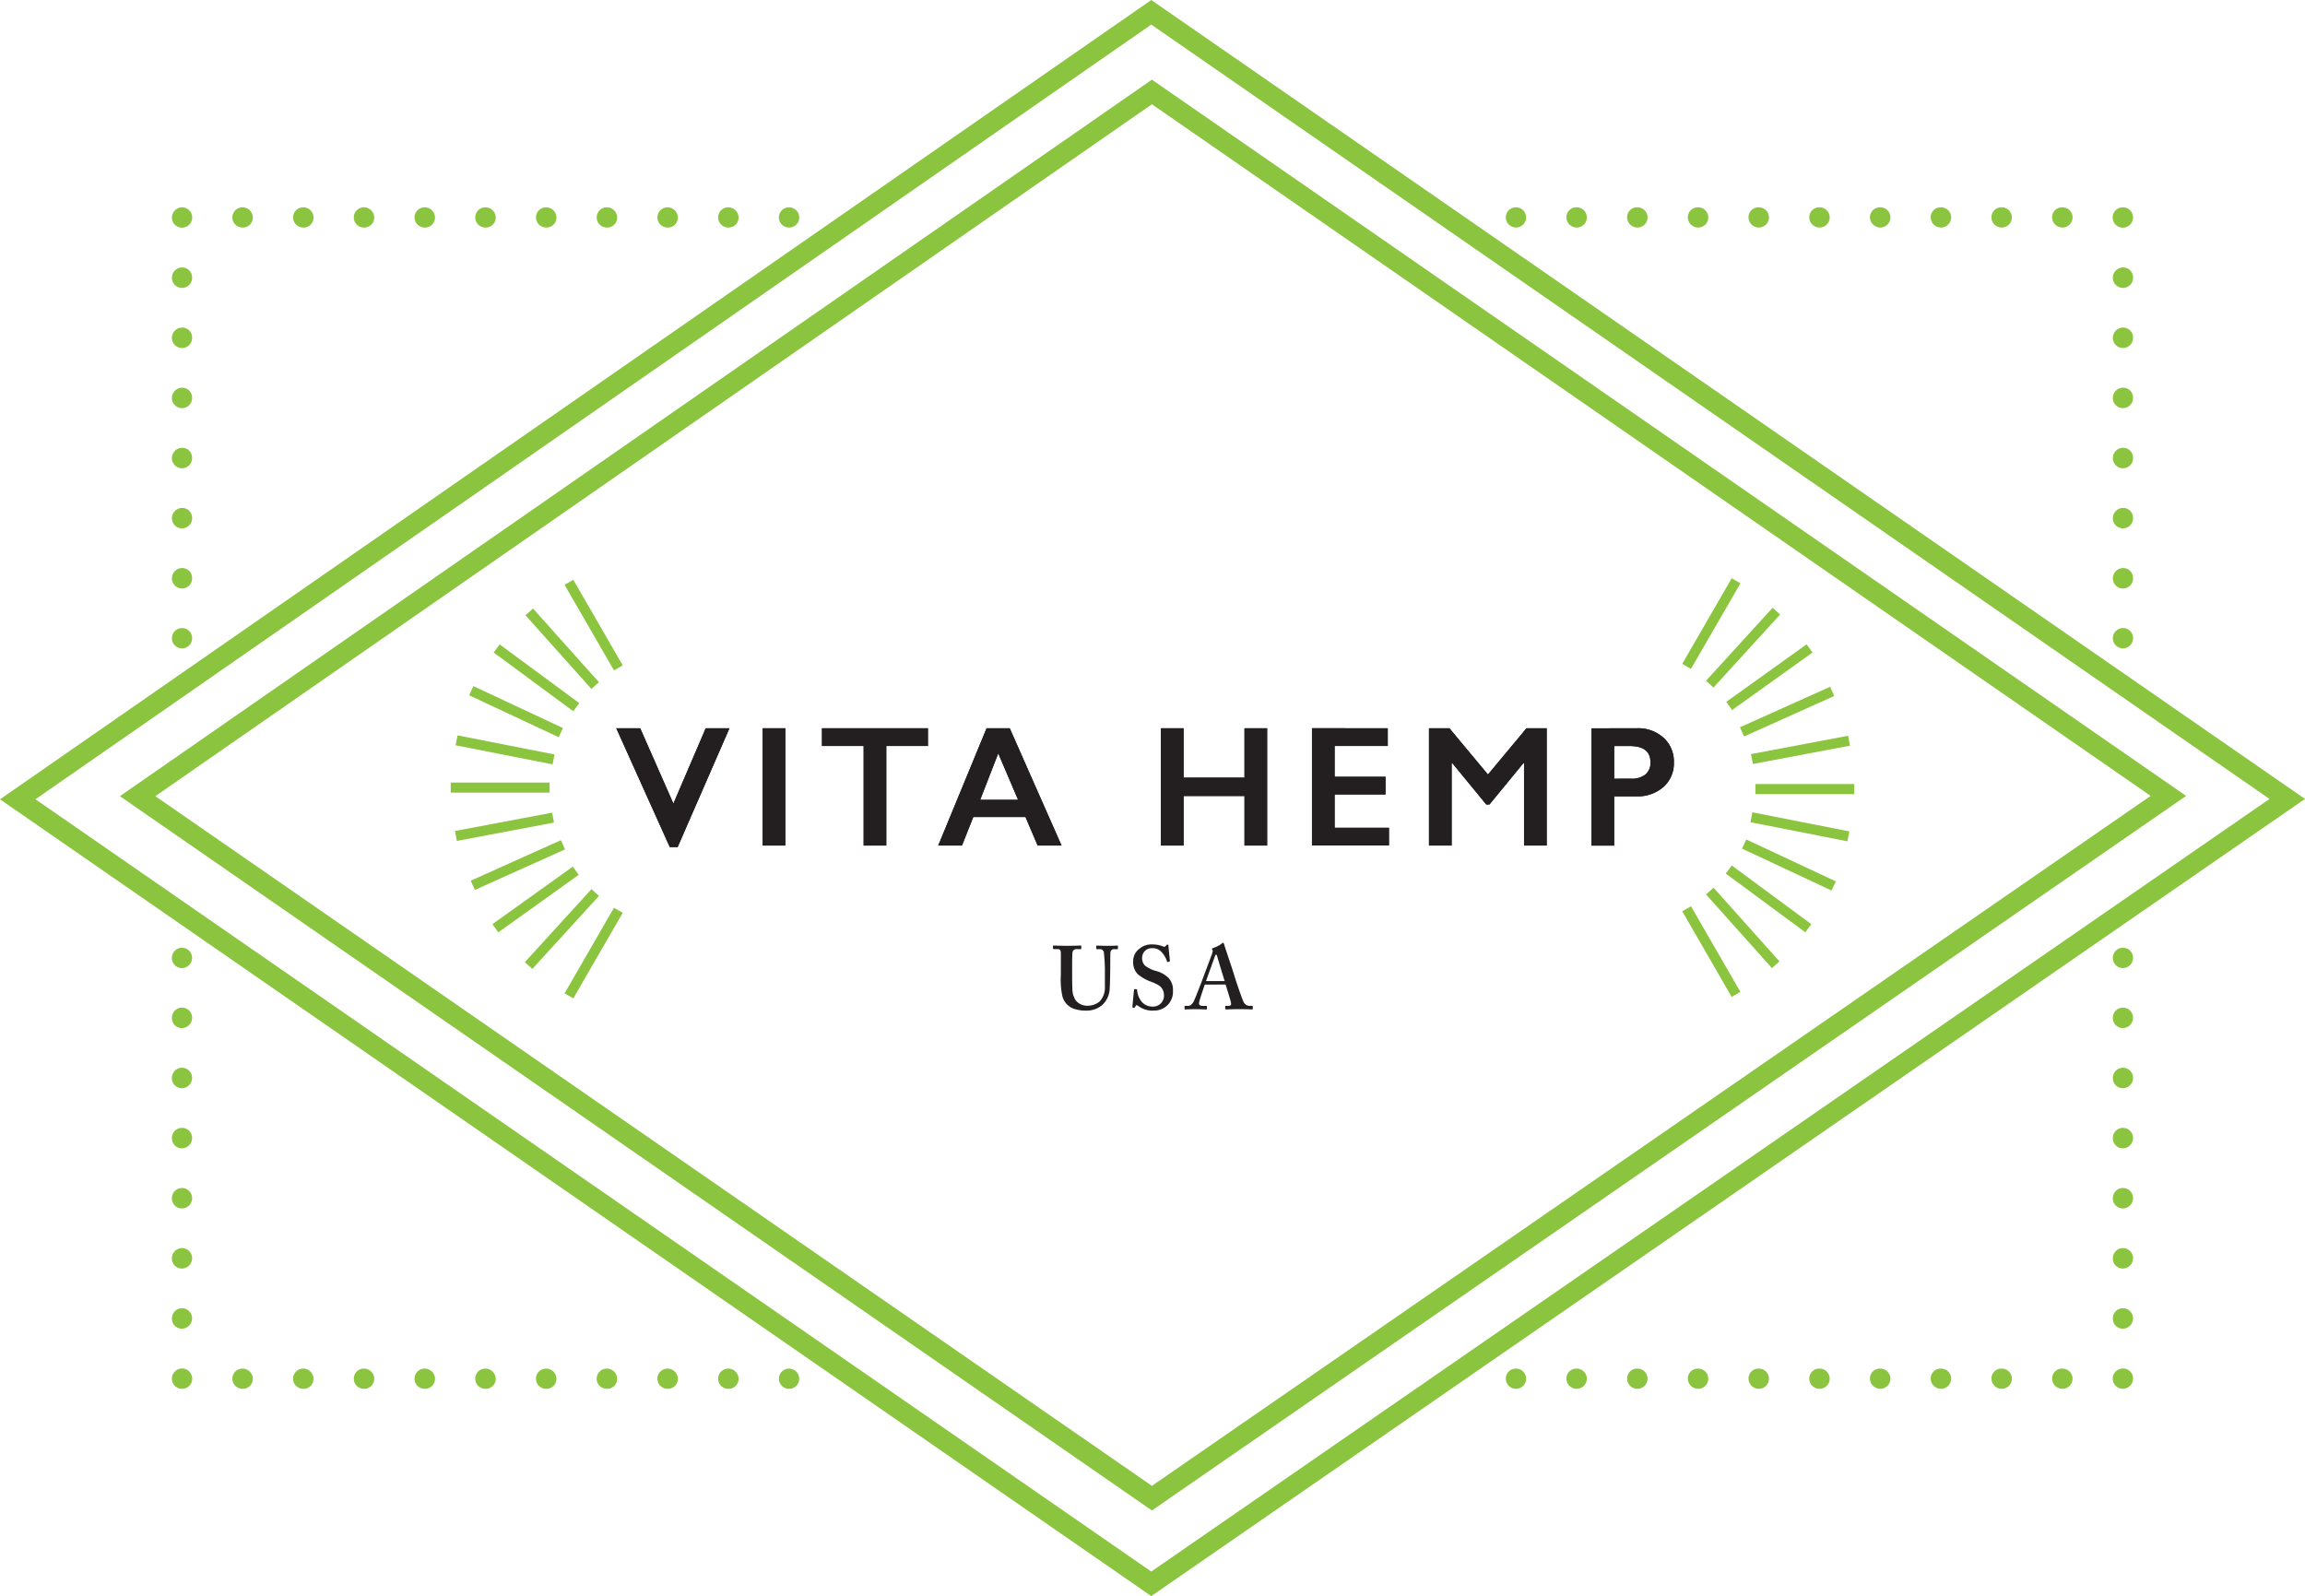 <?xml version="1.0" encoding="utf-8"?>
<svg xmlns="http://www.w3.org/2000/svg" width="196.52" height="136.079" viewBox="0 0 196.52 136.079">
  <g id="vitaHempLogo" transform="translate(-312.48 -83)">
    <g id="Group_2" data-name="Group 2" transform="translate(62.48 -225.086)">
      <path id="Path_1" data-name="Path 1" d="M308.723,375.066l2.828,6.422,2.756-6.422h2.025l-4.417,10.13h-.672l-4.561-10.13Z" transform="translate(-4.139 -4.891)" fill="#231f20"/>
      <path id="Path_2" data-name="Path 2" d="M322.079,375.066v10h-1.933v-10Z" transform="translate(-5.122 -4.891)" fill="#231f20"/>
      <path id="Path_3" data-name="Path 3" d="M334.635,375.066v1.511h-3.551v8.49h-1.933v-8.49H325.6v-1.511Z" transform="translate(-5.52 -4.891)" fill="#231f20"/>
      <path id="Path_4" data-name="Path 4" d="M342.391,375.066l4.417,10h-2.04l-1.038-2.434h-4.446l-.967,2.434h-2.025l4.123-10Zm-2.52,6.1H343.1l-1.69-3.959Z" transform="translate(-6.301 -4.891)" fill="#231f20"/>
      <path id="Path_5" data-name="Path 5" d="M358.709,375.066v4.209h5.19v-4.209h1.933v10H363.9v-4.223h-5.19v4.223h-1.933v-10Z" transform="translate(-7.797 -4.891)" fill="#231f20"/>
      <path id="Path_6" data-name="Path 6" d="M377.128,375.066v1.511H372.6V379.2h4.339v1.511H372.6v2.842h4.632v1.51h-6.565v-10Z" transform="translate(-8.811 -4.891)" fill="#231f20"/>
      <path id="Path_7" data-name="Path 7" d="M383.171,375.066l3.286,3.945,3.285-3.945h1.726v10h-1.934v-7.023h-.057l-2.892,3.523h-.272l-2.893-3.523h-.057v7.023h-1.934v-10Z" transform="translate(-9.597 -4.891)" fill="#231f20"/>
      <path id="Path_8" data-name="Path 8" d="M400.243,375.066a3.22,3.22,0,0,1,2.28.813,2.726,2.726,0,0,1,.877,2.093,2.694,2.694,0,0,1-.888,2.1,3.36,3.36,0,0,1-2.341.8H398.31v4.2h-1.933v-10Zm-.479,4.3a1.857,1.857,0,0,0,1.206-.354,1.275,1.275,0,0,0,.433-1.049q0-1.381-1.775-1.381H398.31v2.785Z" transform="translate(-10.688 -4.891)" fill="#231f20"/>
      <path id="Path_9" data-name="Path 9" d="M347.52,395.737c0-.26-.061-.382-.26-.382h-.351c-.045,0-.061-.015-.061-.069v-.175c0-.046.016-.061.076-.061.077,0,.443.022,1.175.022.642,0,1.009-.022,1.1-.022.046,0,.061.015.061.054v.19c0,.046-.015.061-.061.061h-.321a.336.336,0,0,0-.374.3c-.007.092-.023.55-.023.993v.946c0,.382.007.923.023,1.168a1.793,1.793,0,0,0,.267.946,1.262,1.262,0,0,0,1.038.473,1.608,1.608,0,0,0,1.022-.366,1.774,1.774,0,0,0,.443-1.29v-1.374a14.323,14.323,0,0,0-.083-1.457.336.336,0,0,0-.313-.336H350.6c-.046,0-.062-.022-.062-.053v-.191c0-.046.016-.061.062-.061.076,0,.426.022.931.022.473,0,.717-.022.779-.022s.076.022.076.061v.175c0,.046-.007.069-.045.069h-.274a.3.3,0,0,0-.322.3c-.015.092-.015,1.161-.015,1.26s-.016,1.435-.045,1.741a2.023,2.023,0,0,1-.641,1.466,2.065,2.065,0,0,1-1.39.473,3.122,3.122,0,0,1-1.1-.184,1.552,1.552,0,0,1-.9-1.022,6.8,6.8,0,0,1-.137-1.84Z" transform="translate(-7.072 -6.35)" fill="#231f20"/>
      <path id="Path_10" data-name="Path 10" d="M354.509,398.767c.03,0,.045.015.045.061a1.761,1.761,0,0,0,.29.87,1.185,1.185,0,0,0,1.008.549.932.932,0,0,0,.992-.893c0-.7-.321-.931-1.13-1.237a3.636,3.636,0,0,1-1.114-.641,1.455,1.455,0,0,1-.381-1.092,1.293,1.293,0,0,1,.534-1.068,1.554,1.554,0,0,1,1.084-.367,2.4,2.4,0,0,1,.962.184.133.133,0,0,0,.16-.023l.1-.1a.138.138,0,0,1,.107-.046c.045,0,.061.046.061.122,0,.122.122,1.191.122,1.267a.051.051,0,0,1-.046.054l-.122.038a.059.059,0,0,1-.076-.046,2.19,2.19,0,0,0-.473-.809,1,1,0,0,0-.794-.321.814.814,0,0,0-.855.77.927.927,0,0,0,.214.687,2.544,2.544,0,0,0,.931.474,2.4,2.4,0,0,1,1.1.6,1.47,1.47,0,0,1,.382,1.092,1.591,1.591,0,0,1-1.619,1.695,2,2,0,0,1-1.3-.366c-.092-.061-.137-.092-.183-.092s-.077.061-.122.137-.076.092-.138.092-.091-.045-.091-.122.122-1.328.137-1.419c.008-.046.016-.061.045-.061Z" transform="translate(-7.606 -6.343)" fill="#231f20"/>
      <path id="Path_11" data-name="Path 11" d="M360.673,398.359c-.06.176-.435,1.267-.473,1.473a.639.639,0,0,0-.016.16c0,.1.122.184.274.184h.321c.061,0,.077.015.077.038v.191c0,.045-.016.076-.061.076-.107,0-.427-.023-.961-.023-.565,0-.733.023-.841.023-.045,0-.045-.045-.045-.1v-.146c0-.045.016-.06.045-.06h.23c.213,0,.35-.108.488-.344.076-.137.626-1.511.855-2.153l.748-2c.015-.076.061-.214.015-.26a.178.178,0,0,1-.045-.092c0-.031.016-.061.076-.076a2.47,2.47,0,0,0,.756-.382c.046-.045.077-.076.115-.076s.076.092.092.137c.137.474.732,2.183.87,2.672.184.6.672,2.015.779,2.221a.577.577,0,0,0,.488.351h.245c.045,0,.061.015.061.053v.16c0,.046-.016.092-.077.092-.137,0-.29-.023-1.129-.023-.641,0-.9.023-1.069.023-.061,0-.077-.045-.077-.092v-.153c0-.045.016-.06.062-.06h.2c.213,0,.274-.076.228-.283-.06-.274-.366-1.251-.458-1.534Zm1.695-.3c-.076-.222-.6-1.962-.641-2.115-.03-.092-.045-.137-.076-.137s-.076.03-.1.1c-.031.1-.718,1.976-.771,2.153Z" transform="translate(-7.955 -6.331)" fill="#231f20"/>
      <g id="Group_1" data-name="Group 1" transform="translate(250 308.086)">
        <rect id="Rectangle_1" data-name="Rectangle 1" width="0.861" height="8.428" transform="translate(48.133 49.859) rotate(-30)" fill="#8bc53f"/>
        <rect id="Rectangle_2" data-name="Rectangle 2" width="0.861" height="8.428" transform="translate(44.803 52.456) rotate(-41.817)" fill="#8bc53f"/>
        <rect id="Rectangle_3" data-name="Rectangle 3" width="0.861" height="8.428" transform="matrix(0.594, -0.805, 0.805, 0.594, 42.09, 55.632)" fill="#8bc53f"/>
        <rect id="Rectangle_4" data-name="Rectangle 4" width="0.861" height="8.428" transform="translate(39.998 59.278) rotate(-64.916)" fill="#8bc53f"/>
        <rect id="Rectangle_5" data-name="Rectangle 5" width="0.861" height="8.428" transform="translate(38.843 63.54) rotate(-78.864)" fill="#8bc53f"/>
        <rect id="Rectangle_6" data-name="Rectangle 6" width="8.428" height="0.861" transform="translate(38.429 66.718)" fill="#8bc53f"/>
        <rect id="Rectangle_7" data-name="Rectangle 7" width="8.428" height="0.861" transform="translate(38.791 70.848) rotate(-10.682)" fill="#8bc53f"/>
        <rect id="Rectangle_8" data-name="Rectangle 8" width="8.428" height="0.861" transform="translate(40.134 75.086) rotate(-24.197)" fill="#8bc53f"/>
        <rect id="Rectangle_9" data-name="Rectangle 9" width="8.428" height="0.861" transform="translate(41.984 78.79) rotate(-35.581)" fill="#8bc53f"/>
        <rect id="Rectangle_10" data-name="Rectangle 10" width="8.428" height="0.861" transform="translate(44.751 82.029) rotate(-47.626)" fill="#8bc53f"/>
        <rect id="Rectangle_11" data-name="Rectangle 11" width="8.428" height="0.861" transform="matrix(0.5, -0.866, 0.866, 0.5, 48.133, 84.691)" fill="#8bc53f"/>
        <rect id="Rectangle_12" data-name="Rectangle 12" width="0.86" height="8.428" transform="matrix(0.866, -0.5, 0.5, 0.866, 143.425, 77.695)" fill="#8bc53f"/>
        <rect id="Rectangle_13" data-name="Rectangle 13" width="0.862" height="8.428" transform="translate(145.453 76.259) rotate(-41.815)" fill="#8bc53f"/>
        <rect id="Rectangle_14" data-name="Rectangle 14" width="0.861" height="8.428" transform="translate(147.136 74.479) rotate(-53.565)" fill="#8bc53f"/>
        <rect id="Rectangle_15" data-name="Rectangle 15" width="0.861" height="8.428" transform="translate(148.521 72.351) rotate(-64.918)" fill="#8bc53f"/>
        <rect id="Rectangle_16" data-name="Rectangle 16" width="0.861" height="8.428" transform="translate(149.239 70.1) rotate(-78.864)" fill="#8bc53f"/>
        <rect id="Rectangle_17" data-name="Rectangle 17" width="8.428" height="0.861" transform="translate(149.661 66.844)" fill="#8bc53f"/>
        <rect id="Rectangle_18" data-name="Rectangle 18" width="8.428" height="0.861" transform="translate(149.286 64.291) rotate(-10.682)" fill="#8bc53f"/>
        <rect id="Rectangle_19" data-name="Rectangle 19" width="8.428" height="0.861" transform="translate(148.344 62.005) rotate(-24.197)" fill="#8bc53f"/>
        <rect id="Rectangle_20" data-name="Rectangle 20" width="8.428" height="0.861" transform="matrix(0.813, -0.582, 0.582, 0.813, 147.178, 59.836)" fill="#8bc53f"/>
        <rect id="Rectangle_21" data-name="Rectangle 21" width="8.428" height="0.861" transform="matrix(0.674, -0.739, 0.739, 0.674, 145.452, 58.04)" fill="#8bc53f"/>
        <rect id="Rectangle_22" data-name="Rectangle 22" width="8.428" height="0.86" transform="translate(143.424 56.599) rotate(-59.977)" fill="#8bc53f"/>
        <path id="Path_12" data-name="Path 12" d="M348.154,308.086,250,376.233l98.154,67.932L446.52,376.2ZM253.023,376.23l95.132-66.048,95.338,66.02-95.338,65.869Z" transform="translate(-250 -308.086)" fill="#8bc53f"/>
        <path id="Path_13" data-name="Path 13" d="M349.014,315.412,261.027,376.5l87.987,60.9,88.177-60.921ZM264.05,376.5l84.965-58.989,85.149,58.965L349.015,435.3Z" transform="translate(-250.805 -308.621)" fill="#8bc53f"/>
        <path id="Path_14" data-name="Path 14" d="M389.366,433.96h-.021a.852.852,0,0,0-.85.861.87.87,0,0,0,.871.861.861.861,0,1,0,0-1.722Z" transform="translate(-260.113 -317.277)" fill="#8bc53f"/>
        <path id="Path_15" data-name="Path 15" d="M422.872,433.96h-.044a.842.842,0,0,0-.839.861.879.879,0,0,0,.883.861.861.861,0,0,0,0-1.722Z" transform="translate(-262.559 -317.277)" fill="#8bc53f"/>
        <path id="Path_16" data-name="Path 16" d="M417.288,433.96h-.042a.843.843,0,0,0-.84.861.879.879,0,0,0,.882.861.861.861,0,1,0,0-1.722Z" transform="translate(-262.151 -317.277)" fill="#8bc53f"/>
        <path id="Path_17" data-name="Path 17" d="M428.457,433.96h-.043a.843.843,0,0,0-.84.861.88.88,0,0,0,.882.861.861.861,0,0,0,0-1.722Z" transform="translate(-262.966 -317.277)" fill="#8bc53f"/>
        <path id="Path_18" data-name="Path 18" d="M411.7,433.96h-.043a.843.843,0,0,0-.84.861.88.88,0,0,0,.882.861.861.861,0,0,0,0-1.722Z" transform="translate(-261.743 -317.277)" fill="#8bc53f"/>
        <path id="Path_19" data-name="Path 19" d="M439.625,433.96h-.043a.843.843,0,0,0-.84.861.88.88,0,0,0,.882.861.861.861,0,0,0,0-1.722Z" transform="translate(-263.782 -317.277)" fill="#8bc53f"/>
        <path id="Path_20" data-name="Path 20" d="M434.041,433.96H434a.842.842,0,0,0-.839.861.879.879,0,0,0,.882.861.861.861,0,0,0,0-1.722Z" transform="translate(-263.374 -317.277)" fill="#8bc53f"/>
        <path id="Path_21" data-name="Path 21" d="M394.95,433.96h-.044a.842.842,0,0,0-.839.861.879.879,0,0,0,.882.861.861.861,0,0,0,0-1.722Z" transform="translate(-260.52 -317.277)" fill="#8bc53f"/>
        <path id="Path_22" data-name="Path 22" d="M406.12,433.96h-.043a.843.843,0,0,0-.84.861.879.879,0,0,0,.882.861.861.861,0,0,0,0-1.722Z" transform="translate(-261.335 -317.277)" fill="#8bc53f"/>
        <path id="Path_23" data-name="Path 23" d="M400.535,433.96h-.043a.843.843,0,0,0-.84.861.88.88,0,0,0,.882.861.861.861,0,0,0,0-1.722Z" transform="translate(-260.928 -317.277)" fill="#8bc53f"/>
        <path id="Path_24" data-name="Path 24" d="M445.188,433.948a.843.843,0,0,0-.355.079.857.857,0,0,0-.516.794.87.87,0,0,0,.871.861.879.879,0,0,0,.861-.882A.852.852,0,0,0,445.188,433.948Z" transform="translate(-264.189 -317.276)" fill="#8bc53f"/>
        <path id="Path_25" data-name="Path 25" d="M445.189,411.82a.86.86,0,0,0-.861.86v.043a.843.843,0,0,0,.861.84.879.879,0,0,0,.861-.883A.86.86,0,0,0,445.189,411.82Z" transform="translate(-264.19 -315.661)" fill="#8bc53f"/>
        <path id="Path_26" data-name="Path 26" d="M445.189,406.29a.861.861,0,0,0-.861.861v.042a.844.844,0,0,0,.861.841.879.879,0,0,0,.861-.882A.861.861,0,0,0,445.189,406.29Z" transform="translate(-264.19 -315.257)" fill="#8bc53f"/>
        <path id="Path_27" data-name="Path 27" d="M445.189,417.349a.861.861,0,0,0-.861.861v.042a.843.843,0,0,0,.861.84.878.878,0,0,0,.861-.881A.861.861,0,0,0,445.189,417.349Z" transform="translate(-264.19 -316.064)" fill="#8bc53f"/>
        <path id="Path_28" data-name="Path 28" d="M445.189,400.761a.86.86,0,0,0-.861.86v.043a.843.843,0,0,0,.861.84.879.879,0,0,0,.861-.883A.86.86,0,0,0,445.189,400.761Z" transform="translate(-264.19 -314.853)" fill="#8bc53f"/>
        <path id="Path_29" data-name="Path 29" d="M445.189,428.407a.861.861,0,0,0-.861.861v.043a.843.843,0,0,0,.861.84.879.879,0,0,0,.861-.882A.861.861,0,0,0,445.189,428.407Z" transform="translate(-264.19 -316.872)" fill="#8bc53f"/>
        <path id="Path_30" data-name="Path 30" d="M445.189,422.878a.861.861,0,0,0-.861.861v.043a.842.842,0,0,0,.861.839.878.878,0,0,0,.861-.882A.861.861,0,0,0,445.189,422.878Z" transform="translate(-264.19 -316.468)" fill="#8bc53f"/>
        <path id="Path_31" data-name="Path 31" d="M445.189,395.254a.861.861,0,0,0-.861.861v.021a.852.852,0,0,0,.861.85.869.869,0,0,0,.861-.871A.861.861,0,0,0,445.189,395.254Z" transform="translate(-264.19 -314.451)" fill="#8bc53f"/>
        <path id="Path_32" data-name="Path 32" d="M322.5,433.96a.861.861,0,1,0,0,1.722h.021a.852.852,0,0,0,.85-.861A.87.87,0,0,0,322.5,433.96Z" transform="translate(-255.231 -317.277)" fill="#8bc53f"/>
        <path id="Path_33" data-name="Path 33" d="M283.4,433.96a.861.861,0,1,0,0,1.722h.043a.843.843,0,0,0,.84-.861A.88.88,0,0,0,283.4,433.96Z" transform="translate(-252.376 -317.277)" fill="#8bc53f"/>
        <path id="Path_34" data-name="Path 34" d="M272.234,433.96a.861.861,0,0,0,0,1.722h.044a.843.843,0,0,0,.839-.861A.88.88,0,0,0,272.234,433.96Z" transform="translate(-251.561 -317.277)" fill="#8bc53f"/>
        <path id="Path_35" data-name="Path 35" d="M288.988,433.96a.861.861,0,0,0,0,1.722h.043a.843.843,0,0,0,.84-.861A.88.88,0,0,0,288.988,433.96Z" transform="translate(-252.784 -317.277)" fill="#8bc53f"/>
        <path id="Path_36" data-name="Path 36" d="M277.819,433.96a.861.861,0,1,0,0,1.722h.043a.843.843,0,0,0,.84-.861A.88.88,0,0,0,277.819,433.96Z" transform="translate(-251.968 -317.277)" fill="#8bc53f"/>
        <path id="Path_37" data-name="Path 37" d="M305.741,433.96a.861.861,0,0,0,0,1.722h.043a.843.843,0,0,0,.84-.861A.88.88,0,0,0,305.741,433.96Z" transform="translate(-254.007 -317.277)" fill="#8bc53f"/>
        <path id="Path_38" data-name="Path 38" d="M316.91,433.96a.861.861,0,1,0,0,1.722h.043a.843.843,0,0,0,.84-.861A.88.88,0,0,0,316.91,433.96Z" transform="translate(-254.823 -317.277)" fill="#8bc53f"/>
        <path id="Path_39" data-name="Path 39" d="M311.325,433.96a.861.861,0,0,0,0,1.722h.044a.843.843,0,0,0,.839-.861A.88.88,0,0,0,311.325,433.96Z" transform="translate(-254.415 -317.277)" fill="#8bc53f"/>
        <path id="Path_40" data-name="Path 40" d="M294.572,433.96a.861.861,0,1,0,0,1.722h.044a.843.843,0,0,0,.839-.861A.88.88,0,0,0,294.572,433.96Z" transform="translate(-253.192 -317.277)" fill="#8bc53f"/>
        <path id="Path_41" data-name="Path 41" d="M300.157,433.96a.861.861,0,1,0,0,1.722h.043a.843.843,0,0,0,.84-.861A.88.88,0,0,0,300.157,433.96Z" transform="translate(-253.6 -317.277)" fill="#8bc53f"/>
        <path id="Path_42" data-name="Path 42" d="M266.673,433.948a.871.871,0,0,0-.861.872.861.861,0,0,0,.861.861h.021a.86.86,0,0,0,.77-1.222A.86.86,0,0,0,266.673,433.948Z" transform="translate(-251.155 -317.276)" fill="#8bc53f"/>
        <path id="Path_43" data-name="Path 43" d="M265.812,401.664a.843.843,0,0,0,.861.84.88.88,0,0,0,.861-.883.861.861,0,0,0-1.722,0Z" transform="translate(-251.155 -314.853)" fill="#8bc53f"/>
        <path id="Path_44" data-name="Path 44" d="M265.812,407.193a.844.844,0,0,0,.861.841.88.88,0,0,0,.861-.882.861.861,0,0,0-1.722,0Z" transform="translate(-251.155 -315.257)" fill="#8bc53f"/>
        <path id="Path_45" data-name="Path 45" d="M265.812,412.723a.843.843,0,0,0,.861.84.88.88,0,0,0,.861-.883.861.861,0,0,0-1.722,0Z" transform="translate(-251.155 -315.661)" fill="#8bc53f"/>
        <path id="Path_46" data-name="Path 46" d="M265.812,429.311a.843.843,0,0,0,.861.84.88.88,0,0,0,.861-.882.861.861,0,0,0-1.722,0Z" transform="translate(-251.155 -316.872)" fill="#8bc53f"/>
        <path id="Path_47" data-name="Path 47" d="M265.812,423.782a.843.843,0,0,0,.861.839.879.879,0,0,0,.861-.882.861.861,0,1,0-1.722,0Z" transform="translate(-251.155 -316.468)" fill="#8bc53f"/>
        <path id="Path_48" data-name="Path 48" d="M265.812,418.252a.843.843,0,0,0,.861.84.879.879,0,0,0,.861-.881.861.861,0,1,0-1.722,0Z" transform="translate(-251.155 -316.064)" fill="#8bc53f"/>
        <path id="Path_49" data-name="Path 49" d="M266.673,396.987a.87.87,0,0,0,.861-.871.861.861,0,0,0-1.722,0v.021A.852.852,0,0,0,266.673,396.987Z" transform="translate(-251.155 -314.451)" fill="#8bc53f"/>
        <path id="Path_50" data-name="Path 50" d="M389.366,328.876a.861.861,0,0,0,0-1.722h-.021a.852.852,0,0,0-.85.861A.87.87,0,0,0,389.366,328.876Z" transform="translate(-260.113 -309.478)" fill="#8bc53f"/>
        <path id="Path_51" data-name="Path 51" d="M411.7,328.876a.861.861,0,0,0,0-1.722h-.043a.843.843,0,0,0-.84.861A.88.88,0,0,0,411.7,328.876Z" transform="translate(-261.743 -309.478)" fill="#8bc53f"/>
        <path id="Path_52" data-name="Path 52" d="M417.288,328.876a.861.861,0,0,0,0-1.722h-.042a.843.843,0,0,0-.84.861A.879.879,0,0,0,417.288,328.876Z" transform="translate(-262.151 -309.478)" fill="#8bc53f"/>
        <path id="Path_53" data-name="Path 53" d="M400.535,328.876a.861.861,0,0,0,0-1.722h-.043a.843.843,0,0,0-.84.861A.88.88,0,0,0,400.535,328.876Z" transform="translate(-260.928 -309.478)" fill="#8bc53f"/>
        <path id="Path_54" data-name="Path 54" d="M406.12,328.876a.861.861,0,0,0,0-1.722h-.043a.843.843,0,0,0-.84.861A.879.879,0,0,0,406.12,328.876Z" transform="translate(-261.335 -309.478)" fill="#8bc53f"/>
        <path id="Path_55" data-name="Path 55" d="M422.872,328.876a.861.861,0,0,0,0-1.722h-.044a.843.843,0,0,0-.839.861A.879.879,0,0,0,422.872,328.876Z" transform="translate(-262.559 -309.478)" fill="#8bc53f"/>
        <path id="Path_56" data-name="Path 56" d="M434.041,328.876a.861.861,0,0,0,0-1.722H434a.843.843,0,0,0-.839.861A.879.879,0,0,0,434.041,328.876Z" transform="translate(-263.374 -309.478)" fill="#8bc53f"/>
        <path id="Path_57" data-name="Path 57" d="M439.625,328.876a.861.861,0,0,0,0-1.722h-.043a.843.843,0,0,0-.84.861A.88.88,0,0,0,439.625,328.876Z" transform="translate(-263.782 -309.478)" fill="#8bc53f"/>
        <path id="Path_58" data-name="Path 58" d="M428.457,328.876a.861.861,0,0,0,0-1.722h-.043a.843.843,0,0,0-.84.861A.88.88,0,0,0,428.457,328.876Z" transform="translate(-262.966 -309.478)" fill="#8bc53f"/>
        <path id="Path_59" data-name="Path 59" d="M394.95,328.876a.861.861,0,0,0,0-1.722h-.044a.843.843,0,0,0-.839.861A.879.879,0,0,0,394.95,328.876Z" transform="translate(-260.52 -309.478)" fill="#8bc53f"/>
        <path id="Path_60" data-name="Path 60" d="M445.188,328.887a.869.869,0,0,0,.861-.871.861.861,0,0,0-.861-.861h-.021a.866.866,0,0,0,.021,1.733Z" transform="translate(-264.189 -309.478)" fill="#8bc53f"/>
        <path id="Path_61" data-name="Path 61" d="M446.05,344.583a.843.843,0,0,0-.861-.84.88.88,0,0,0-.861.882.861.861,0,0,0,1.722,0Z" transform="translate(-264.19 -310.69)" fill="#8bc53f"/>
        <path id="Path_62" data-name="Path 62" d="M446.05,339.053a.843.843,0,0,0-.861-.839.879.879,0,0,0-.861.882.861.861,0,1,0,1.722,0Z" transform="translate(-264.19 -310.286)" fill="#8bc53f"/>
        <path id="Path_63" data-name="Path 63" d="M446.05,350.112a.843.843,0,0,0-.861-.84.88.88,0,0,0-.861.883.861.861,0,1,0,1.722,0Z" transform="translate(-264.19 -311.093)" fill="#8bc53f"/>
        <path id="Path_64" data-name="Path 64" d="M446.05,355.642a.843.843,0,0,0-.861-.84.879.879,0,0,0-.861.882.861.861,0,1,0,1.722,0Z" transform="translate(-264.19 -311.497)" fill="#8bc53f"/>
        <path id="Path_65" data-name="Path 65" d="M446.05,333.524a.843.843,0,0,0-.861-.84.88.88,0,0,0-.861.882.861.861,0,1,0,1.722,0Z" transform="translate(-264.19 -309.882)" fill="#8bc53f"/>
        <path id="Path_66" data-name="Path 66" d="M446.05,361.171a.843.843,0,0,0-.861-.84.88.88,0,0,0-.861.883.861.861,0,0,0,1.722,0Z" transform="translate(-264.19 -311.901)" fill="#8bc53f"/>
        <path id="Path_67" data-name="Path 67" d="M445.189,365.849a.87.87,0,0,0-.861.871.861.861,0,1,0,1.722,0V366.7A.851.851,0,0,0,445.189,365.849Z" transform="translate(-264.19 -312.304)" fill="#8bc53f"/>
        <path id="Path_68" data-name="Path 68" d="M322.5,328.876h.021a.852.852,0,0,0,.85-.861.87.87,0,0,0-.871-.861.861.861,0,1,0,0,1.722Z" transform="translate(-255.231 -309.478)" fill="#8bc53f"/>
        <path id="Path_69" data-name="Path 69" d="M305.741,328.876h.043a.843.843,0,0,0,.84-.861.88.88,0,0,0-.883-.861.861.861,0,0,0,0,1.722Z" transform="translate(-254.007 -309.478)" fill="#8bc53f"/>
        <path id="Path_70" data-name="Path 70" d="M277.819,328.876h.043a.843.843,0,0,0,.84-.861.88.88,0,0,0-.883-.861.861.861,0,0,0,0,1.722Z" transform="translate(-251.968 -309.478)" fill="#8bc53f"/>
        <path id="Path_71" data-name="Path 71" d="M316.91,328.876h.043a.843.843,0,0,0,.84-.861.88.88,0,0,0-.882-.861.861.861,0,0,0,0,1.722Z" transform="translate(-254.823 -309.478)" fill="#8bc53f"/>
        <path id="Path_72" data-name="Path 72" d="M283.4,328.876h.043a.843.843,0,0,0,.84-.861.88.88,0,0,0-.882-.861.861.861,0,1,0,0,1.722Z" transform="translate(-252.376 -309.478)" fill="#8bc53f"/>
        <path id="Path_73" data-name="Path 73" d="M272.234,328.876h.044a.843.843,0,0,0,.839-.861.88.88,0,0,0-.883-.861.861.861,0,0,0,0,1.722Z" transform="translate(-251.561 -309.478)" fill="#8bc53f"/>
        <path id="Path_74" data-name="Path 74" d="M311.325,328.876h.044a.843.843,0,0,0,.839-.861.88.88,0,0,0-.882-.861.861.861,0,0,0,0,1.722Z" transform="translate(-254.415 -309.478)" fill="#8bc53f"/>
        <path id="Path_75" data-name="Path 75" d="M300.157,328.876h.043a.843.843,0,0,0,.84-.861.88.88,0,0,0-.882-.861.861.861,0,1,0,0,1.722Z" transform="translate(-253.6 -309.478)" fill="#8bc53f"/>
        <path id="Path_76" data-name="Path 76" d="M288.988,328.876h.043a.843.843,0,0,0,.84-.861.88.88,0,0,0-.883-.861.861.861,0,0,0,0,1.722Z" transform="translate(-252.784 -309.478)" fill="#8bc53f"/>
        <path id="Path_77" data-name="Path 77" d="M294.572,328.876h.044a.843.843,0,0,0,.839-.861.88.88,0,0,0-.882-.861.861.861,0,1,0,0,1.722Z" transform="translate(-253.192 -309.478)" fill="#8bc53f"/>
        <path id="Path_78" data-name="Path 78" d="M266.673,328.887a.876.876,0,0,0,.871-.871.87.87,0,0,0-.871-.861.88.88,0,0,0-.861.883A.852.852,0,0,0,266.673,328.887Z" transform="translate(-251.155 -309.478)" fill="#8bc53f"/>
        <path id="Path_79" data-name="Path 79" d="M266.673,334.428a.861.861,0,0,0,.861-.861v-.043a.843.843,0,0,0-.861-.84.88.88,0,0,0-.861.882A.861.861,0,0,0,266.673,334.428Z" transform="translate(-251.155 -309.882)" fill="#8bc53f"/>
        <path id="Path_80" data-name="Path 80" d="M266.673,339.957a.861.861,0,0,0,.861-.861v-.043a.843.843,0,0,0-.861-.839.879.879,0,0,0-.861.882A.861.861,0,0,0,266.673,339.957Z" transform="translate(-251.155 -310.286)" fill="#8bc53f"/>
        <path id="Path_81" data-name="Path 81" d="M266.673,345.486a.861.861,0,0,0,.861-.86v-.043a.843.843,0,0,0-.861-.84.88.88,0,0,0-.861.882A.861.861,0,0,0,266.673,345.486Z" transform="translate(-251.155 -310.69)" fill="#8bc53f"/>
        <path id="Path_82" data-name="Path 82" d="M266.673,351.016a.861.861,0,0,0,.861-.861v-.043a.843.843,0,0,0-.861-.84.88.88,0,0,0-.861.883A.861.861,0,0,0,266.673,351.016Z" transform="translate(-251.155 -311.093)" fill="#8bc53f"/>
        <path id="Path_83" data-name="Path 83" d="M266.673,362.074a.86.86,0,0,0,.861-.86v-.043a.843.843,0,0,0-.861-.84.88.88,0,0,0-.861.883A.86.86,0,0,0,266.673,362.074Z" transform="translate(-251.155 -311.901)" fill="#8bc53f"/>
        <path id="Path_84" data-name="Path 84" d="M266.673,356.545a.861.861,0,0,0,.861-.861v-.042a.843.843,0,0,0-.861-.84.879.879,0,0,0-.861.882A.861.861,0,0,0,266.673,356.545Z" transform="translate(-251.155 -311.497)" fill="#8bc53f"/>
        <path id="Path_85" data-name="Path 85" d="M266.673,367.582a.861.861,0,0,0,.861-.861V366.7a.852.852,0,0,0-.861-.85.87.87,0,0,0-.861.871A.861.861,0,0,0,266.673,367.582Z" transform="translate(-251.155 -312.304)" fill="#8bc53f"/>
      </g>
    </g>
    <path id="Path_10970" data-name="Path 10970" d="M308.723,375.066l2.828,6.422,2.756-6.422h2.025l-4.417,10.13h-.672l-4.561-10.13Z" transform="translate(58.341 -229.977)" fill="#231f20"/>
    <path id="Path_10971" data-name="Path 10971" d="M322.079,375.066v10h-1.933v-10Z" transform="translate(57.358 -229.977)" fill="#231f20"/>
    <path id="Path_10972" data-name="Path 10972" d="M334.635,375.066v1.511h-3.551v8.49h-1.933v-8.49H325.6v-1.511Z" transform="translate(56.96 -229.977)" fill="#231f20"/>
    <path id="Path_10973" data-name="Path 10973" d="M342.391,375.066l4.417,10h-2.04l-1.038-2.434h-4.446l-.967,2.434h-2.025l4.123-10Zm-2.52,6.1H343.1l-1.69-3.959Z" transform="translate(56.179 -229.977)" fill="#231f20"/>
    <path id="Path_10974" data-name="Path 10974" d="M358.709,375.066v4.209h5.19v-4.209h1.933v10H363.9v-4.223h-5.19v4.223h-1.933v-10Z" transform="translate(54.683 -229.977)" fill="#231f20"/>
    <path id="Path_10975" data-name="Path 10975" d="M377.128,375.066v1.511H372.6V379.2h4.339v1.511H372.6v2.842h4.632v1.51h-6.565v-10Z" transform="translate(53.669 -229.977)" fill="#231f20"/>
    <path id="Path_10976" data-name="Path 10976" d="M383.171,375.066l3.286,3.945,3.285-3.945h1.726v10h-1.934v-7.023h-.057l-2.892,3.523h-.272l-2.893-3.523h-.057v7.023h-1.934v-10Z" transform="translate(52.883 -229.977)" fill="#231f20"/>
    <path id="Path_10977" data-name="Path 10977" d="M400.243,375.066a3.22,3.22,0,0,1,2.28.813,2.726,2.726,0,0,1,.877,2.093,2.694,2.694,0,0,1-.888,2.1,3.36,3.36,0,0,1-2.341.8H398.31v4.2h-1.933v-10Zm-.479,4.3a1.857,1.857,0,0,0,1.206-.354,1.275,1.275,0,0,0,.433-1.049q0-1.381-1.775-1.381H398.31v2.785Z" transform="translate(51.792 -229.977)" fill="#231f20"/>
  </g>
</svg>
